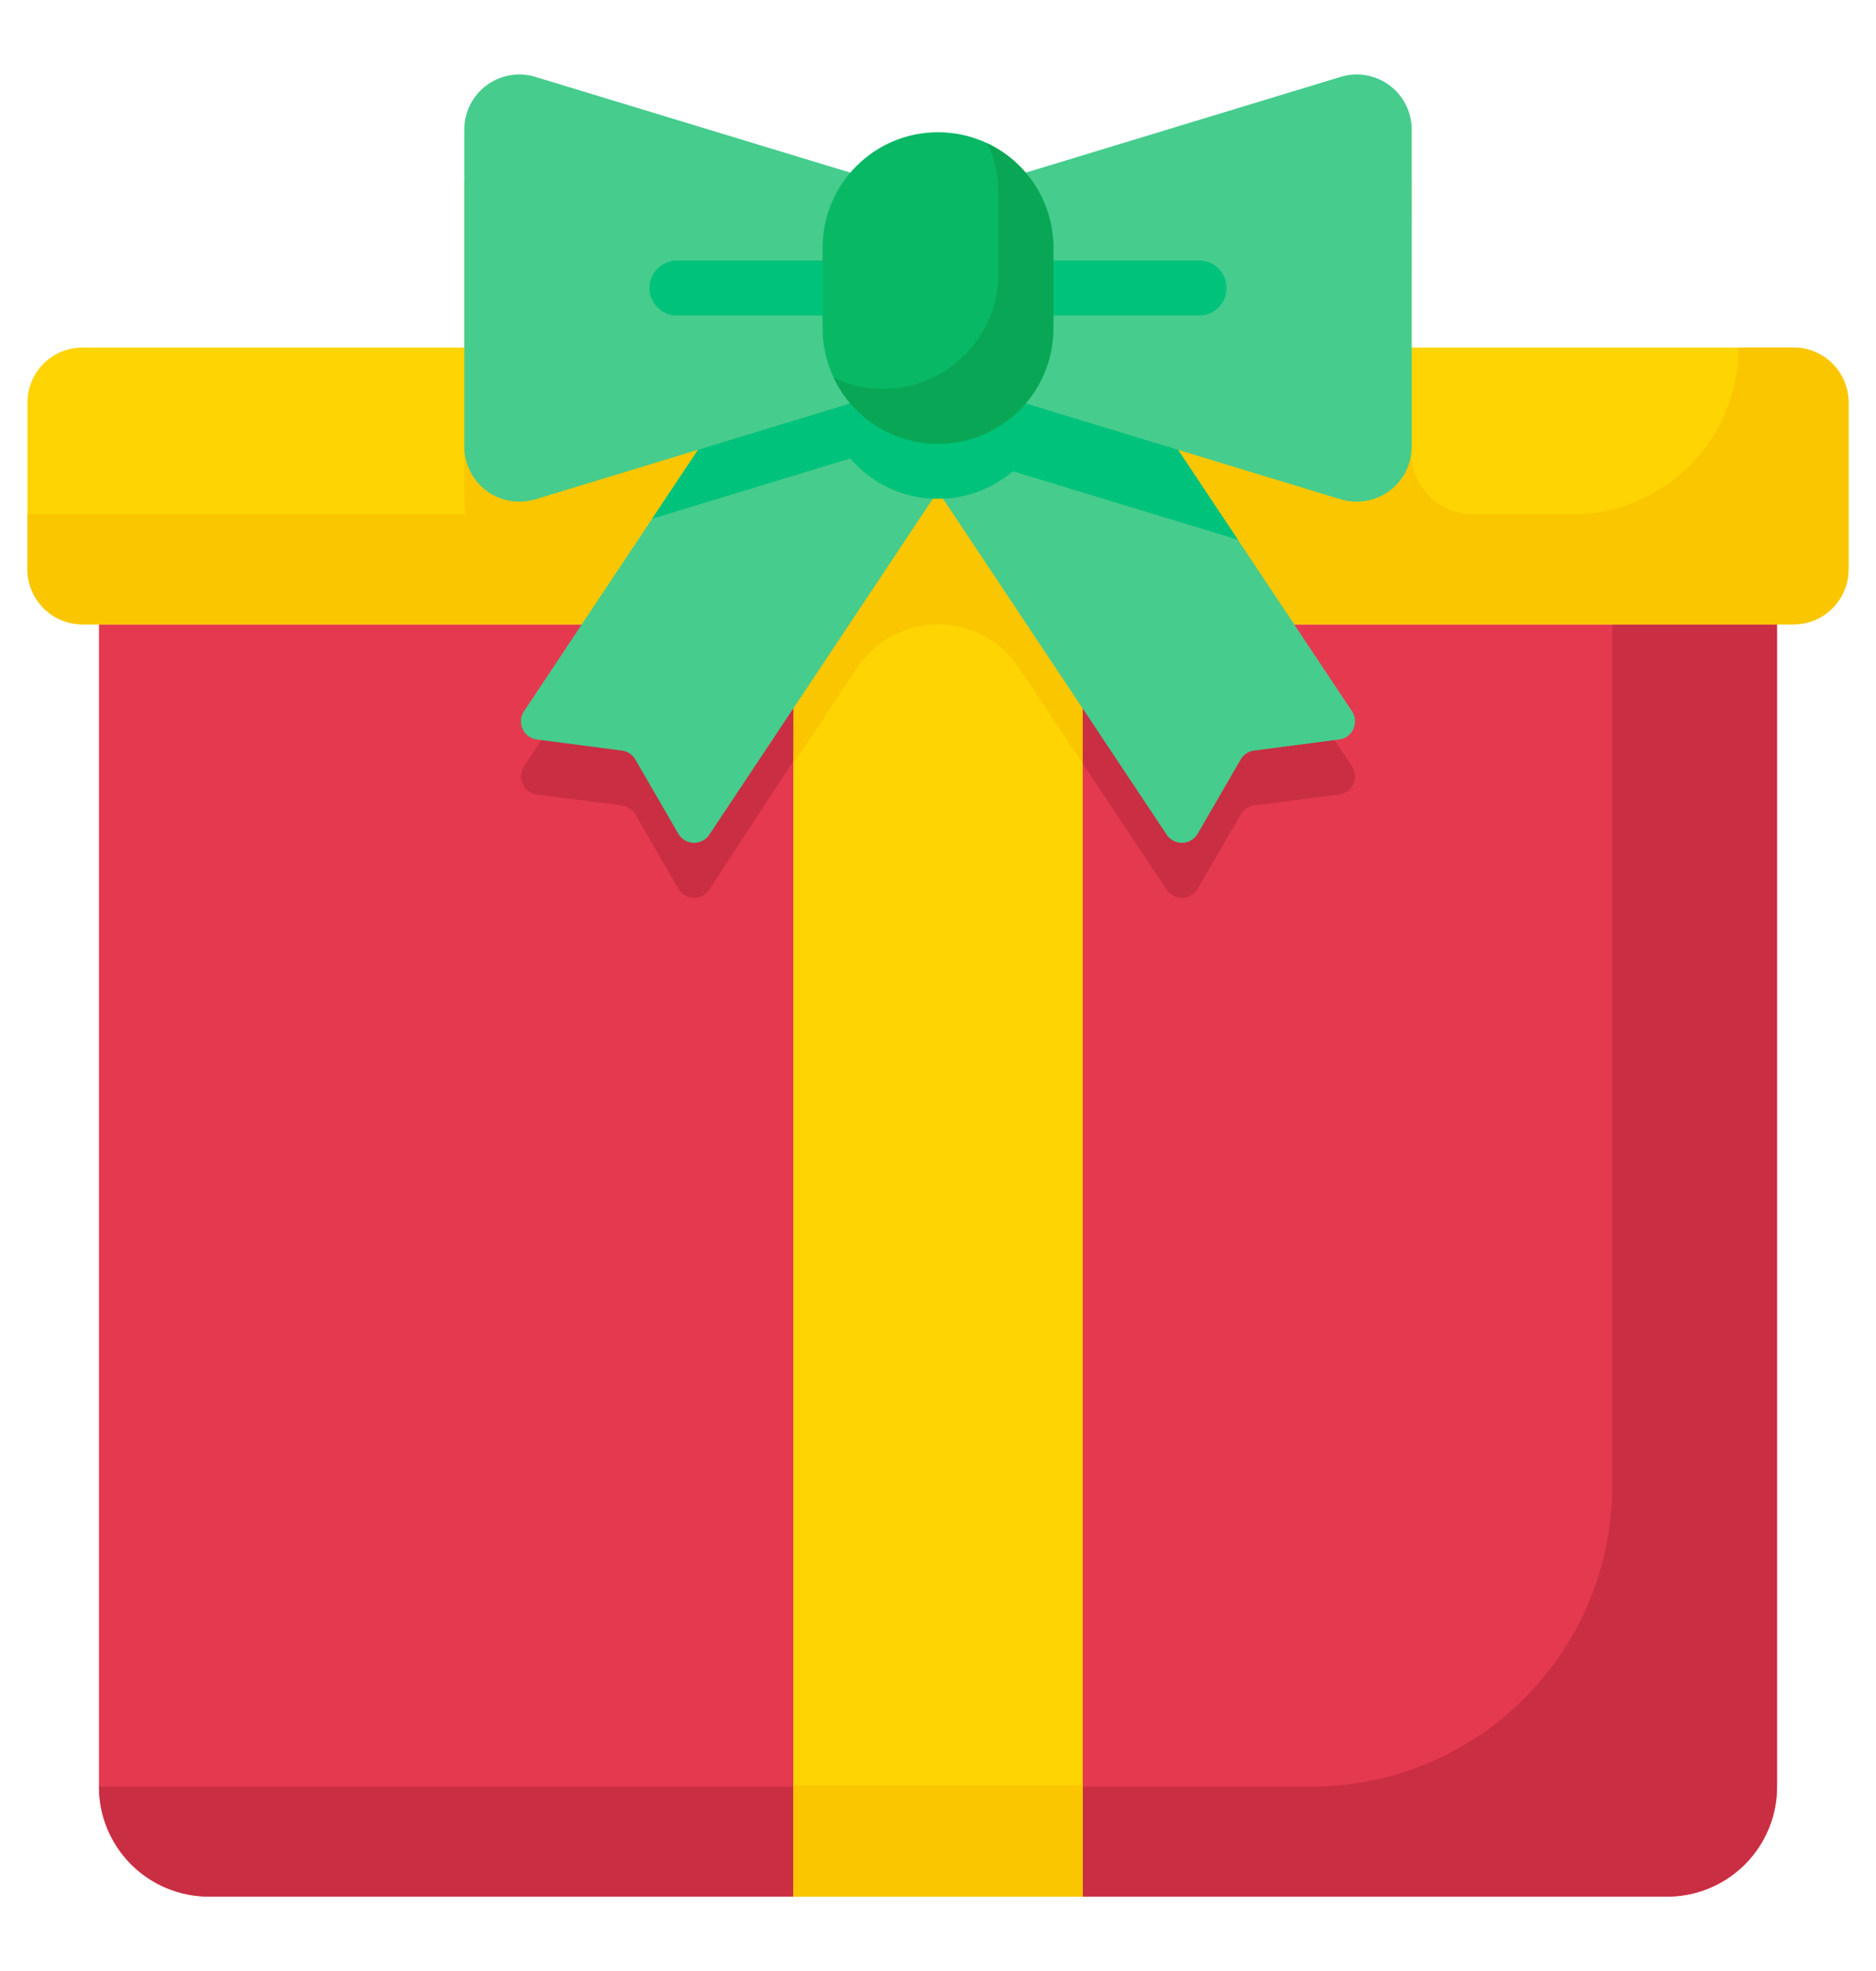 <svg width="20" height="21" viewBox="0 0 20 21" fill="none" xmlns="http://www.w3.org/2000/svg">
<g id="gift" clip-path="url(#clip0_138_352)">
<path id="Vector" d="M18.945 6.652V19.035C18.945 19.189 18.915 19.341 18.856 19.484C18.797 19.626 18.711 19.755 18.602 19.864C18.493 19.973 18.364 20.059 18.222 20.118C18.08 20.177 17.927 20.207 17.773 20.207H2.227C2.073 20.207 1.92 20.177 1.778 20.118C1.636 20.059 1.507 19.973 1.398 19.864C1.289 19.755 1.203 19.626 1.144 19.484C1.085 19.341 1.055 19.189 1.055 19.035V6.652H18.945Z" fill="#E53950"/>
<path id="Vector_2" d="M17.188 6.652V15.832C17.188 16.682 16.85 17.496 16.249 18.097C15.649 18.698 14.834 19.035 13.984 19.035H1.055C1.055 19.346 1.178 19.644 1.398 19.864C1.618 20.084 1.916 20.207 2.227 20.207H17.773C17.927 20.207 18.08 20.177 18.222 20.118C18.364 20.059 18.493 19.973 18.602 19.864C18.711 19.755 18.797 19.626 18.856 19.484C18.915 19.341 18.945 19.189 18.945 19.035V6.652H17.188Z" fill="#CA2E43"/>
<path id="Vector_3" d="M19.121 3.703H0.879C0.555 3.703 0.293 3.965 0.293 4.289V6.066C0.293 6.39 0.555 6.652 0.879 6.652H19.121C19.445 6.652 19.707 6.39 19.707 6.066V4.289C19.707 3.965 19.445 3.703 19.121 3.703Z" fill="#FED402"/>
<path id="Vector_4" d="M19.121 3.703H18.535C18.535 3.936 18.489 4.167 18.4 4.383C18.311 4.599 18.18 4.795 18.015 4.96C17.849 5.125 17.653 5.256 17.438 5.345C17.222 5.435 16.991 5.48 16.757 5.48H15.707C15.62 5.481 15.533 5.463 15.452 5.43C15.371 5.396 15.297 5.347 15.235 5.284C15.174 5.222 15.124 5.148 15.091 5.067C15.058 4.986 15.041 4.899 15.042 4.811C15.047 3.791 15.05 1.965 15.05 1.965C15.05 1.874 15.029 1.784 14.987 1.702C14.946 1.62 14.886 1.549 14.813 1.495C14.739 1.44 14.654 1.404 14.564 1.388C14.474 1.372 14.381 1.378 14.294 1.405L10.935 2.426C11.126 2.648 11.231 2.932 11.23 3.225V3.36L11.327 3.295C11.37 3.267 11.423 3.256 11.474 3.266C11.525 3.277 11.57 3.307 11.598 3.35L13.017 5.48H0.293V6.066C0.293 6.222 0.355 6.371 0.465 6.481C0.574 6.591 0.724 6.652 0.879 6.652H19.121C19.276 6.652 19.425 6.591 19.535 6.481C19.645 6.371 19.707 6.222 19.707 6.066V4.289C19.707 4.133 19.645 3.984 19.535 3.874C19.425 3.764 19.276 3.703 19.121 3.703Z" fill="#FAC600"/>
<path id="Vector_5" d="M8.457 6.652H11.543V20.207H8.457V6.652Z" fill="#FED402"/>
<path id="Vector_6" d="M8.457 19.022H11.543V20.207H8.457V19.022ZM8.457 3.703V8.136L9.137 7.115C9.232 6.972 9.36 6.856 9.511 6.775C9.661 6.695 9.829 6.652 10 6.652C10.171 6.652 10.339 6.695 10.49 6.775C10.64 6.856 10.769 6.972 10.863 7.115L11.543 8.135V3.703H8.457Z" fill="#FAC600"/>
<path id="Vector_7" d="M8.457 8.109L7.562 9.479C7.544 9.507 7.519 9.529 7.489 9.544C7.46 9.559 7.427 9.567 7.394 9.566C7.36 9.565 7.328 9.555 7.299 9.538C7.271 9.521 7.247 9.497 7.231 9.468L6.773 8.678C6.758 8.652 6.737 8.63 6.712 8.614C6.688 8.597 6.659 8.586 6.629 8.582L5.724 8.465C5.691 8.461 5.66 8.448 5.633 8.429C5.606 8.409 5.585 8.383 5.571 8.352C5.558 8.322 5.552 8.289 5.554 8.256C5.557 8.223 5.568 8.191 5.587 8.163L6.593 6.652L8.458 7.549L8.457 8.109Z" fill="#CA2E43"/>
<path id="Vector_8" d="M10.377 4.665L10.35 4.707L10 5.232L9.945 5.314L7.562 8.893C7.544 8.921 7.519 8.943 7.489 8.958C7.46 8.973 7.427 8.981 7.394 8.98C7.36 8.979 7.328 8.969 7.299 8.952C7.271 8.935 7.247 8.911 7.231 8.882L6.773 8.092C6.758 8.066 6.737 8.044 6.712 8.028C6.688 8.011 6.659 8 6.629 7.997L5.724 7.879C5.691 7.875 5.66 7.863 5.633 7.843C5.606 7.823 5.585 7.797 5.571 7.767C5.558 7.736 5.552 7.703 5.554 7.67C5.557 7.637 5.568 7.605 5.587 7.577L6.952 5.527L8.401 3.35C8.43 3.307 8.475 3.277 8.526 3.266C8.576 3.256 8.629 3.267 8.672 3.295L8.769 3.36L9.269 3.692L10 4.179L10.323 4.394C10.366 4.423 10.396 4.468 10.406 4.519C10.416 4.569 10.406 4.622 10.377 4.665Z" fill="#46CC8D"/>
<path id="Vector_9" d="M14.276 8.465L13.37 8.582C13.341 8.586 13.312 8.597 13.287 8.614C13.262 8.63 13.242 8.652 13.227 8.678L12.769 9.468C12.752 9.497 12.729 9.521 12.7 9.538C12.672 9.555 12.639 9.565 12.606 9.566C12.573 9.567 12.54 9.559 12.511 9.544C12.481 9.529 12.456 9.507 12.438 9.479L11.543 8.135V7.255L10.957 6.652H13.407L14.413 8.163C14.432 8.191 14.443 8.223 14.445 8.256C14.448 8.289 14.442 8.322 14.428 8.353C14.415 8.383 14.393 8.409 14.367 8.429C14.34 8.448 14.309 8.461 14.276 8.465Z" fill="#CA2E43"/>
<path id="Vector_10" d="M11.543 6.652H11.142L11.543 7.255V6.652Z" fill="#FAC600"/>
<path id="Vector_11" d="M14.276 7.879L13.37 7.997C13.341 8 13.312 8.011 13.287 8.028C13.262 8.044 13.242 8.066 13.227 8.092L12.769 8.882C12.753 8.911 12.729 8.935 12.7 8.952C12.672 8.969 12.639 8.979 12.606 8.98C12.573 8.981 12.54 8.973 12.511 8.958C12.481 8.943 12.456 8.921 12.438 8.893L10.054 5.314L10 5.232L9.65 4.707L9.622 4.665C9.594 4.622 9.584 4.569 9.594 4.519C9.604 4.468 9.634 4.423 9.677 4.394L10 4.179L10.731 3.692L11.231 3.36L11.327 3.295C11.371 3.267 11.423 3.256 11.474 3.266C11.525 3.277 11.57 3.307 11.598 3.35L13.048 5.527L14.413 7.577C14.432 7.605 14.443 7.637 14.445 7.67C14.448 7.703 14.442 7.736 14.429 7.767C14.415 7.797 14.394 7.823 14.367 7.843C14.34 7.863 14.309 7.875 14.276 7.879Z" fill="#46CC8D"/>
<path id="Vector_12" d="M9.065 2.426C8.874 2.648 8.769 2.932 8.77 3.225V3.36L8.673 3.295C8.63 3.267 8.577 3.256 8.526 3.266C8.475 3.277 8.431 3.307 8.402 3.35L6.952 5.527L5.706 5.905C5.619 5.932 5.526 5.938 5.436 5.922C5.346 5.907 5.261 5.87 5.187 5.816C5.114 5.761 5.054 5.69 5.013 5.608C4.972 5.527 4.95 5.436 4.95 5.345V1.965C4.95 1.874 4.972 1.784 5.013 1.702C5.054 1.62 5.114 1.549 5.187 1.495C5.261 1.44 5.346 1.404 5.436 1.388C5.526 1.372 5.619 1.378 5.706 1.405L9.065 2.426Z" fill="#FAC600"/>
<path id="Vector_13" d="M10.731 2.932V4.378L10.395 4.48L10 4.6L9.65 4.707L9.065 4.884L6.952 5.527L8.402 3.35C8.431 3.306 8.475 3.277 8.526 3.266C8.577 3.256 8.63 3.267 8.673 3.295L8.77 3.36V3.225C8.769 2.932 8.874 2.648 9.065 2.426L10 2.71L10.731 2.932Z" fill="#00C27A"/>
<path id="Vector_14" d="M13.197 5.75L10.349 4.884L9.764 4.707L9.414 4.6L9.019 4.48L8.683 4.378V2.932L9.414 2.71L10.349 2.426C10.54 2.648 10.645 2.932 10.644 3.225V3.36L10.741 3.295C10.831 3.236 11.539 3.26 11.598 3.35L13.197 5.75Z" fill="#00C27A"/>
<path id="Vector_15" d="M11.23 3.225V4.085C11.23 4.402 11.108 4.706 10.889 4.935C10.67 5.164 10.371 5.3 10.054 5.314H9.946C9.629 5.3 9.33 5.164 9.111 4.935C8.892 4.706 8.77 4.402 8.77 4.085V3.225C8.77 2.982 8.842 2.744 8.977 2.542C9.112 2.339 9.304 2.182 9.529 2.089C9.754 1.996 10.002 1.971 10.24 2.019C10.479 2.066 10.698 2.183 10.87 2.356C10.893 2.378 10.915 2.402 10.935 2.426C11.126 2.648 11.231 2.932 11.23 3.225Z" fill="#00C27A"/>
<path id="Vector_16" d="M9.063 4.299L5.707 5.32C5.619 5.346 5.526 5.352 5.436 5.336C5.346 5.321 5.261 5.284 5.187 5.23C5.114 5.175 5.054 5.104 5.013 5.023C4.972 4.941 4.95 4.851 4.95 4.759V1.379C4.95 1.288 4.972 1.197 5.013 1.116C5.054 1.034 5.114 0.963 5.187 0.909C5.261 0.854 5.346 0.818 5.436 0.802C5.526 0.786 5.619 0.792 5.707 0.819L9.064 1.839L10.731 2.346" fill="#46CC8D"/>
<path id="Vector_17" d="M9.269 3.792L14.293 5.32C14.381 5.346 14.474 5.352 14.564 5.336C14.654 5.321 14.739 5.284 14.813 5.23C14.886 5.175 14.946 5.104 14.987 5.023C15.028 4.941 15.05 4.851 15.05 4.759V1.379C15.05 1.288 15.028 1.197 14.987 1.116C14.946 1.034 14.886 0.963 14.813 0.909C14.739 0.854 14.654 0.818 14.564 0.802C14.474 0.786 14.381 0.792 14.293 0.819L9.269 2.346V3.792Z" fill="#46CC8D"/>
<path id="Vector_18" d="M12.783 3.362H11.23C11.153 3.362 11.078 3.331 11.023 3.276C10.968 3.221 10.938 3.147 10.938 3.069C10.938 2.992 10.968 2.917 11.023 2.862C11.078 2.807 11.153 2.776 11.23 2.776H12.783C12.861 2.776 12.936 2.807 12.991 2.862C13.046 2.917 13.076 2.992 13.076 3.069C13.076 3.147 13.046 3.221 12.991 3.276C12.936 3.331 12.861 3.362 12.783 3.362ZM8.77 3.362H7.217C7.139 3.362 7.065 3.331 7.01 3.276C6.955 3.221 6.924 3.147 6.924 3.069C6.924 2.992 6.955 2.917 7.01 2.862C7.065 2.807 7.139 2.776 7.217 2.776H8.77C8.847 2.776 8.922 2.807 8.977 2.862C9.032 2.917 9.063 2.992 9.063 3.069C9.063 3.147 9.032 3.221 8.977 3.276C8.922 3.331 8.847 3.362 8.77 3.362Z" fill="#00C27A"/>
<path id="Vector_19" d="M11.23 2.64C11.23 1.96 10.68 1.409 10 1.409C9.32 1.409 8.77 1.96 8.77 2.64V3.499C8.77 4.178 9.32 4.729 10 4.729C10.68 4.729 11.23 4.178 11.23 3.499V2.64Z" fill="#08B865"/>
<path id="Vector_20" d="M10.526 1.527C10.604 1.692 10.645 1.871 10.645 2.053V2.913C10.645 3.239 10.515 3.552 10.284 3.783C10.053 4.014 9.74 4.143 9.414 4.143C9.232 4.144 9.052 4.103 8.888 4.025C8.987 4.236 9.145 4.414 9.342 4.538C9.539 4.663 9.767 4.729 10 4.729C10.326 4.729 10.639 4.6 10.87 4.369C11.101 4.138 11.23 3.825 11.23 3.499V2.639C11.23 2.406 11.164 2.178 11.04 1.981C10.915 1.784 10.737 1.627 10.526 1.527Z" fill="#09A755"/>
</g>
<defs>
<clipPath id="clip0_138_352">
<rect width="20" height="20" fill="white" transform="translate(0 0.5)"/>
</clipPath>
</defs>
</svg>

